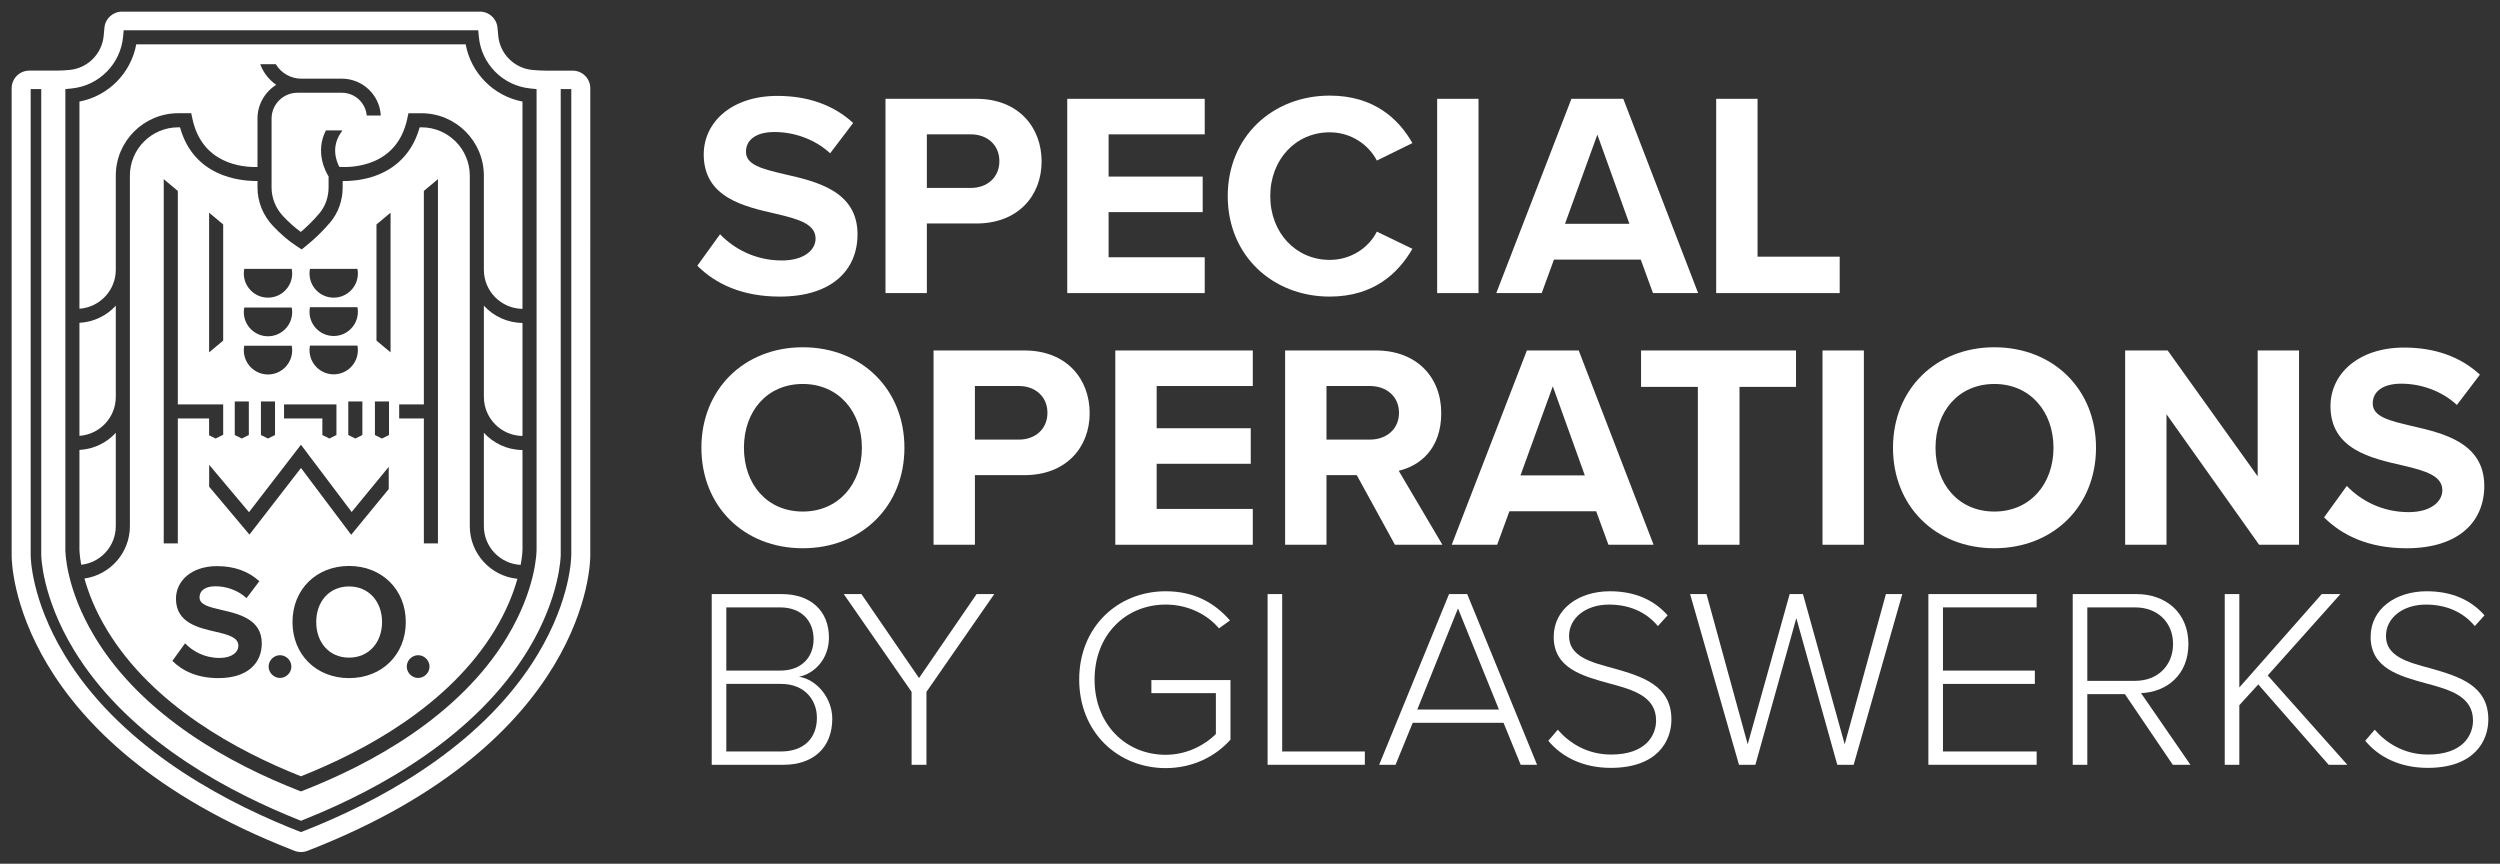 <svg viewBox="0 0 2145.74 741.33" version="1.1" xmlns="http://www.w3.org/2000/svg" id="Layer_1">
  
  <rect x="0" y="0" width="2145.74" height="741.33" fill="#333333" stroke="none"/>
  
  <defs>
    <style>
      .st0 {
        fill: #fff;
      }
    </style>
  </defs>
  <g>
    <path d="M415.31,451.66c0,17.77,14.02,32.3,31.58,33.18,1.5-8.07,1.56-12.83,1.56-12.95v-85.62c-13.11-.12-24.88-5.8-33.14-14.78v80.17Z" class="st0"></path>
    <path d="M99.38,340.65v-78.26c-7.85,8.53-18.88,14.04-31.2,14.68v97.01c17.4-1.22,31.2-15.73,31.2-33.43Z" class="st0"></path>
    <path d="M415.31,323.04v17.61c0,18.36,14.83,33.31,33.14,33.53v-97.01c-13.11-.12-24.88-5.8-33.14-14.78v60.65Z" class="st0"></path>
    <path d="M99.38,451.66v-80.17c-7.85,8.53-18.88,14.04-31.2,14.68v85.72c0,.12.06,4.83,1.53,12.84,16.65-1.8,29.66-15.94,29.66-33.06Z" class="st0"></path>
    <path d="M99.38,231.55v-80.8c0-29.54,24.03-53.57,53.57-53.57h11.18l1.02,4.78c8.27,38.62,42.55,41.69,55.85,41.39v-41.58c0-12.19,6.42-22.89,16.05-28.96-5.67-3.97-10.27-9.49-13.09-16.16-.21-.5-.37-1.02-.56-1.53h13.33c4.57,7.63,12.81,12.41,21.88,12.41h34.84c17.84,0,32.43,14.04,33.39,31.65h-12.09c-.94-10.94-10.12-19.56-21.3-19.56h-38.2c-12.22,0-22.16,9.94-22.16,22.16v59.16c0,9.05,3.51,17.78,9.88,24.59,4.9,5.24,10.01,9.78,15.22,13.55,5.7-4.87,11.01-10.17,15.83-15.83,5.16-6.05,8-14.03,8-22.47v-9.33c-2.71-4.33-11.73-21.16-2.29-39.54h13.95v.43l-1.08,1.56c-8.57,12.32-3.93,24.45-1.35,29.37,10.87.64,49.44-.01,58.28-41.29l1.02-4.78h11.18c29.54,0,53.57,24.03,53.57,53.57v80.8c0,18.36,14.83,33.31,33.14,33.53V87.16c-24.76-4.72-44.2-24.3-48.76-49.1H116.94c-4.56,24.8-24,44.38-48.76,49.1v177.82c17.4-1.22,31.2-15.73,31.2-33.43Z" class="st0"></path>
    <path d="M491.51,60.63h-22.43c-4.12,0-8.24-.2-12.33-.61-15.45-1.53-27.7-13.87-29.12-29.36l-.64-6.95c-.72-7.77-7.24-13.72-15.05-13.72H104.69c-7.81,0-14.33,5.95-15.05,13.72l-.64,6.96c-1.43,15.51-13.66,27.82-29.16,29.35h0c-4.07.4-8.16.6-12.25.6h-22.47c-8.35,0-15.11,6.77-15.11,15.11v401.31c-.02,6.45,2.15,159.14,240.71,252.4l2.09.82c1.78.7,3.65,1.05,5.53,1.05s3.75-.35,5.53-1.05l2.07-.81c238.55-93.26,240.72-245.94,240.7-252.33V75.75c0-8.35-6.77-15.11-15.11-15.11ZM56.09,76.46l5.45-.54c23.41-2.32,41.97-21.01,44.11-44.45l.51-5.49h304.3l.51,5.49c2.15,23.44,20.7,42.14,44.12,44.45l5.45.54v395.43c0,1.31-.16,33.15-25.21,74.74-41.32,68.59-117.87,109.53-174.81,131.79l-2.2.86-2.2-.86c-56.94-22.26-133.49-63.2-174.81-131.79-25.05-41.59-25.22-73.43-25.21-74.76V76.46ZM490.31,476.4c0,1.5-.19,37.75-28.87,85.37-44.56,73.99-124.89,120.05-188.85,146.68,0,0,0,0,0,0-.28.12-.62.26-.95.4-.52.22-1.04.43-1.56.64-3.46,1.42-8.4,3.39-11.75,4.7-.9-.35-2.17-.86-3.64-1.44-1.36-.54-2.73-1.09-4.1-1.64-.73-.29-1.44-.58-2.17-.87-64.63-26.33-147.62-72.8-193.2-148.46-28.7-47.63-28.9-83.87-28.89-85.39V76.46h9.07v399.94c0,.36.31,35.71,27.94,81.28,43.19,71.23,121,115.96,183.3,142.01,2.8,1.19,7.62,3.2,11.68,4.79,1.5-.6,2.9-1.17,4.49-1.82,63.4-25.56,145.65-70.96,190.52-144.98,27.62-45.57,27.93-80.92,27.93-81.27V76.46h9.07v399.94Z" class="st0"></path>
    <path d="M299.6,503.34c-17.16,0-28.18,13.11-28.18,30.55s11.02,30.55,28.18,30.55,28.32-13.25,28.32-30.55-11.16-30.55-28.32-30.55Z" class="st0"></path>
    <path d="M258.31,666.28c54.67-21.65,127.02-60.75,166.19-125.13,10.39-17.07,16.27-32.46,19.6-44.37-22.92-2.25-40.88-21.63-40.88-45.13V150.75c0-22.87-18.61-41.48-41.48-41.48h-1.55c-7.51,26.96-26.29,38.08-41.15,42.64-9.73,2.99-18.87,3.55-24.92,3.5v5.36c0,11.32-3.87,22.09-10.89,30.32-6.27,7.35-13.3,14.17-20.91,20.26l-3.4,2.73-3.66-2.37c-7.31-4.73-14.41-10.75-21.11-17.92-8.48-9.06-13.14-20.72-13.14-32.85v-5.58c-15.89.12-54.81-4.02-66.5-46.08h-1.55c-22.87,0-41.48,18.61-41.48,41.48v300.91c0,22.85-17,41.76-39.01,44.86,3.32,11.95,9.2,27.44,19.67,44.64,39.16,64.38,111.52,103.48,166.19,125.13ZM187.45,582.02c-17.86,0-30.69-6-39.48-14.79l10.88-15.07c6.56,6.84,16.74,12.56,29.57,12.56,10.88,0,16.18-5.16,16.18-10.46,0-6.98-8.09-9.35-18.83-11.86-15.21-3.49-34.74-7.67-34.74-28.46,0-15.48,13.39-28.04,35.3-28.04,14.79,0,27.06,4.46,36.27,12.97l-11.02,14.51c-7.53-6.98-17.58-10.18-26.65-10.18s-13.67,3.91-13.67,9.49c0,6.28,7.81,8.23,18.55,10.74,15.35,3.49,34.88,8.09,34.88,28.74,0,17.02-12.14,29.85-37.25,29.85ZM240.32,581.88c-5.3,0-9.77-4.47-9.77-9.76s4.46-9.77,9.77-9.77,9.77,4.46,9.77,9.77-4.47,9.76-9.77,9.76ZM299.6,582.02c-28.04,0-48.55-20.09-48.55-48.13s20.51-48.13,48.55-48.13,48.69,20.09,48.69,48.13-20.51,48.13-48.69,48.13ZM358.89,581.88c-5.3,0-9.77-4.47-9.77-9.76s4.46-9.77,9.77-9.77,9.77,4.46,9.77,9.77-4.47,9.76-9.77,9.76ZM342.62,347.07h21.18v-183.2l12.09-10.1v312.61h-12.09v-107.23h-21.18v-12.09ZM323.13,192.64l12.09-10.1v119.89l-12.09-10.1v-99.69ZM321.8,344.55h12.09v28.83l-6.04,3-6.04-3v-28.83ZM333.65,400.7v19.05l-32.24,39.25-43.08-57.34-44.23,57.18-34.58-41.11v-18.78l34.18,40.64,44.6-57.87,43.52,57.71,31.82-38.74ZM223.96,373.38v-28.83h12.09v28.83l-6.04,3-6.04-3ZM311.01,373.38l-6.04,3-6.04-3v-28.83h12.09v28.83ZM266.03,230.78h40.74c.24,1.27.4,2.58.4,3.93,0,11.47-9.3,20.76-20.76,20.76s-20.76-9.3-20.76-20.76c0-1.35.15-2.65.4-3.93ZM266.03,263.69h40.74c.24,1.27.4,2.58.4,3.93,0,11.47-9.3,20.76-20.76,20.76s-20.76-9.3-20.76-20.76c0-1.35.15-2.65.4-3.93ZM266.03,296.6h40.74c.24,1.27.4,2.58.4,3.93,0,11.47-9.3,20.76-20.76,20.76s-20.76-9.3-20.76-20.76c0-1.35.15-2.65.4-3.93ZM288.76,347.07v26.31l-6.04,3-6.04-3v-14.22h-32.89v-12.09h44.98ZM209.64,230.78h40.74c.24,1.27.4,2.58.4,3.93,0,11.47-9.3,20.76-20.76,20.76s-20.76-9.3-20.76-20.76c0-1.35.15-2.65.4-3.93ZM209.64,263.93h40.74c.24,1.27.4,2.58.4,3.93,0,11.47-9.3,20.76-20.76,20.76s-20.76-9.3-20.76-20.76c0-1.35.15-2.65.4-3.93ZM209.64,296.72h40.74c.24,1.27.4,2.58.4,3.93,0,11.47-9.3,20.76-20.76,20.76s-20.76-9.3-20.76-20.76c0-1.35.15-2.65.4-3.93ZM201.48,344.55h12.09v28.83l-6.04,3-6.04-3v-28.83ZM179.47,182.54l12.09,10.1v99.69l-12.09,10.1v-119.89ZM140.53,153.78l12.09,10.1v183.2h38.94v26.07l-6.52,3.23-5.57-2.76v-14.45h-26.85v107.23h-12.09V153.78Z" class="st0"></path>
  </g>
  <g>
    <g>
      <path d="M618.01,201.06c11.75,12.25,30,22.5,53,22.5,19.5,0,29-9.25,29-18.75,0-12.5-14.5-16.75-33.75-21.25-27.25-6.25-62.25-13.75-62.25-51,0-27.75,24-50.25,63.25-50.25,26.5,0,48.5,8,65,23.25l-19.75,26c-13.5-12.5-31.5-18.25-47.75-18.25s-24.5,7-24.5,17c0,11.25,14,14.75,33.25,19.25,27.5,6.25,62.5,14.5,62.5,51.5,0,30.5-21.75,53.5-66.75,53.5-32,0-55-10.75-70.75-26.5l19.5-27Z" class="st0"></path>
      <path d="M760.01,251.56V84.81h78c36.25,0,56,24.5,56,53.75s-20,53.25-56,53.25h-42.5v59.75h-35.5ZM833.26,115.31h-37.75v46h37.75c14,0,24.5-9,24.5-23s-10.5-23-24.5-23Z" class="st0"></path>
      <path d="M916.01,251.56V84.81h118v30.5h-82.5v36.25h80.75v30.5h-80.75v38.75h82.5v30.75h-118Z" class="st0"></path>
      <path d="M1053.76,168.31c0-51.25,38.75-86.25,87.5-86.25,38,0,59.25,20,71,40.75l-30.5,15c-7-13.5-22-24.25-40.5-24.25-29,0-51,23.25-51,54.75s22,54.75,51,54.75c18.5,0,33.5-10.5,40.5-24.25l30.5,14.75c-12,20.75-33,41-71,41-48.75,0-87.5-35-87.5-86.25Z" class="st0"></path>
      <path d="M1233.51,251.56V84.81h35.5v166.75h-35.5Z" class="st0"></path>
      <path d="M1418.75,251.56l-10.5-28.75h-74.5l-10.5,28.75h-39l64.5-166.75h44.5l64.25,166.75h-38.75ZM1371,115.56l-27.75,76.5h55.25l-27.5-76.5Z" class="st0"></path>
      <path d="M1473,251.56V84.81h35.5v135.5h70.5v31.25h-106Z" class="st0"></path>
    </g>
    <g>
      <path d="M689.01,298.06c50.5,0,87.25,36,87.25,86.25s-36.75,86.25-87.25,86.25-87-36-87-86.25,36.75-86.25,87-86.25ZM689.01,329.56c-30.75,0-50.5,23.5-50.5,54.75s19.75,54.75,50.5,54.75,50.75-23.75,50.75-54.75-20-54.75-50.75-54.75Z" class="st0"></path>
      <path d="M801.26,467.56v-166.75h78c36.25,0,56,24.5,56,53.75s-20,53.25-56,53.25h-42.5v59.75h-35.5ZM874.51,331.31h-37.75v46h37.75c14,0,24.5-9,24.5-23s-10.5-23-24.5-23Z" class="st0"></path>
      <path d="M957.26,467.56v-166.75h118v30.5h-82.5v36.25h80.75v30.5h-80.75v38.75h82.5v30.75h-118Z" class="st0"></path>
      <path d="M1197.26,467.56l-32.75-59.75h-26v59.75h-35.5v-166.75h78c34.75,0,56,22.75,56,53.75s-18.5,45.25-36.5,49.5l37.5,63.5h-40.75ZM1175.76,331.31h-37.25v46h37.25c14.25,0,25-9,25-23s-10.75-23-25-23Z" class="st0"></path>
      <path d="M1380.51,467.56l-10.5-28.75h-74.5l-10.5,28.75h-39l64.5-166.75h44.5l64.25,166.75h-38.75ZM1332.76,331.56l-27.75,76.5h55.25l-27.5-76.5Z" class="st0"></path>
      <path d="M1457.26,467.56v-135.5h-48.75v-31.25h133v31.25h-48.5v135.5h-35.75Z" class="st0"></path>
      <path d="M1564.25,467.56v-166.75h35.5v166.75h-35.5Z" class="st0"></path>
      <path d="M1711.75,298.06c50.5,0,87.25,36,87.25,86.25s-36.75,86.25-87.25,86.25-87-36-87-86.25,36.75-86.25,87-86.25ZM1711.75,329.56c-30.75,0-50.5,23.5-50.5,54.75s19.75,54.75,50.5,54.75,50.75-23.75,50.75-54.75-20-54.75-50.75-54.75Z" class="st0"></path>
      <path d="M1939,467.56l-79.5-112v112h-35.5v-166.75h36.5l77.25,108v-108h35.5v166.75h-34.25Z" class="st0"></path>
      <path d="M2014.25,417.06c11.75,12.25,30,22.5,53,22.5,19.5,0,29-9.25,29-18.75,0-12.5-14.5-16.75-33.75-21.25-27.25-6.25-62.25-13.75-62.25-51,0-27.75,24-50.25,63.25-50.25,26.5,0,48.5,8,65,23.25l-19.75,26c-13.5-12.5-31.5-18.25-47.75-18.25s-24.5,7-24.5,17c0,11.25,14,14.75,33.25,19.25,27.5,6.25,62.5,14.5,62.5,51.5,0,30.5-21.75,53.5-66.75,53.5-32,0-55-10.75-70.75-26.5l19.5-27Z" class="st0"></path>
    </g>
    <g>
      <path d="M610.87,656.42v-146.52h60.19c24.6,0,40.42,14.28,40.42,37.34,0,18.45-12.52,30.97-25.7,33.61,15.6,2.42,28.56,18.67,28.56,36.03,0,24.38-15.82,39.54-41.96,39.54h-61.51ZM623.39,575.58h46.13c18.89,0,28.78-11.86,28.78-27.02s-9.88-27.24-28.78-27.24h-46.13v54.26ZM623.39,644.99h47.01c19.33,0,30.75-11.2,30.75-29,0-14.94-10.32-29-30.75-29h-47.01v57.99Z" class="st0"></path>
      <path d="M782.42,656.42v-62.6l-58.21-83.91h15.16l49.42,72.05,49.42-72.05h15.16l-58.21,83.91v62.6h-12.74Z" class="st0"></path>
      <path d="M1000.54,507.48c24.16,0,41.74,9.67,55.14,25.04l-9.45,6.81c-10.32-12.3-27.02-20.43-45.69-20.43-34.49,0-61.07,26.14-61.07,64.36s26.58,64.58,61.07,64.58c19.55,0,34.93-9.67,43.05-17.79v-35.15h-55.36v-11.2h67.88v51.18c-12.96,14.5-32.51,24.38-55.58,24.38-41.08,0-74.25-30.75-74.25-76s33.17-75.78,74.25-75.78Z" class="st0"></path>
      <path d="M1087.97,656.42v-146.52h12.52v135.09h70.95v11.42h-83.47Z" class="st0"></path>
      <path d="M1305.21,656.42l-14.72-36.02h-77.98l-14.72,36.02h-14.06l59.97-146.52h15.6l59.97,146.52h-14.06ZM1251.39,522.2l-34.93,86.77h70.07l-35.15-86.77Z" class="st0"></path>
      <path d="M1337.06,626.32c9.45,10.98,24.82,21.31,45.69,21.31,30.09,0,38.66-16.69,38.66-29.22,0-20.65-19.55-26.36-40.2-31.85-23.06-6.37-47.67-12.96-47.67-39.98,0-23.94,21.53-39.1,48.11-39.1,21.97,0,38.22,7.69,49.64,20.65l-8.35,9.23c-10.54-12.74-25.48-18.45-41.96-18.45-19.55,0-34.27,11.2-34.27,27.02,0,17.35,18.23,22.41,38.22,27.68,23.72,6.81,49.64,14.28,49.64,43.93,0,18.89-12.52,41.52-52.06,41.52-24.16,0-42.4-9.67-53.6-23.28l8.13-9.45Z" class="st0"></path>
      <path d="M1576.93,656.42l-35.15-125.87-35.15,125.87h-14.06l-41.96-146.52h14.06l35.37,128.94,36.02-128.94h11.42l35.81,128.94,35.37-128.94h14.06l-41.74,146.52h-14.06Z" class="st0"></path>
      <path d="M1655.12,656.42v-146.52h92.92v11.42h-80.4v54.26h78.86v11.42h-78.86v57.99h80.4v11.42h-92.92Z" class="st0"></path>
      <path d="M1864.9,656.42l-41.08-60.63h-32.29v60.63h-12.52v-146.52h54.7c25.26,0,44.59,16.04,44.59,42.83s-18.89,41.3-40.64,42.18l42.4,61.51h-15.16ZM1832.61,521.32h-41.08v63.04h41.08c19.33,0,32.51-13.18,32.51-31.63s-13.18-31.41-32.51-31.41Z" class="st0"></path>
      <path d="M1998.67,656.42l-60.41-68.98-16.26,17.79v51.18h-12.52v-146.52h12.52v80.18l70.73-80.18h16.04l-62.39,69.85,68.32,76.66h-16.04Z" class="st0"></path>
      <path d="M2038.21,626.32c9.45,10.98,24.82,21.31,45.69,21.31,30.09,0,38.66-16.69,38.66-29.22,0-20.65-19.55-26.36-40.2-31.85-23.06-6.37-47.67-12.96-47.67-39.98,0-23.94,21.53-39.1,48.11-39.1,21.97,0,38.22,7.69,49.64,20.65l-8.35,9.23c-10.54-12.74-25.48-18.45-41.96-18.45-19.55,0-34.27,11.2-34.27,27.02,0,17.35,18.23,22.41,38.22,27.68,23.72,6.81,49.64,14.28,49.64,43.93,0,18.89-12.52,41.52-52.06,41.52-24.16,0-42.4-9.67-53.6-23.28l8.13-9.45Z" class="st0"></path>
    </g>
  </g>
</svg>